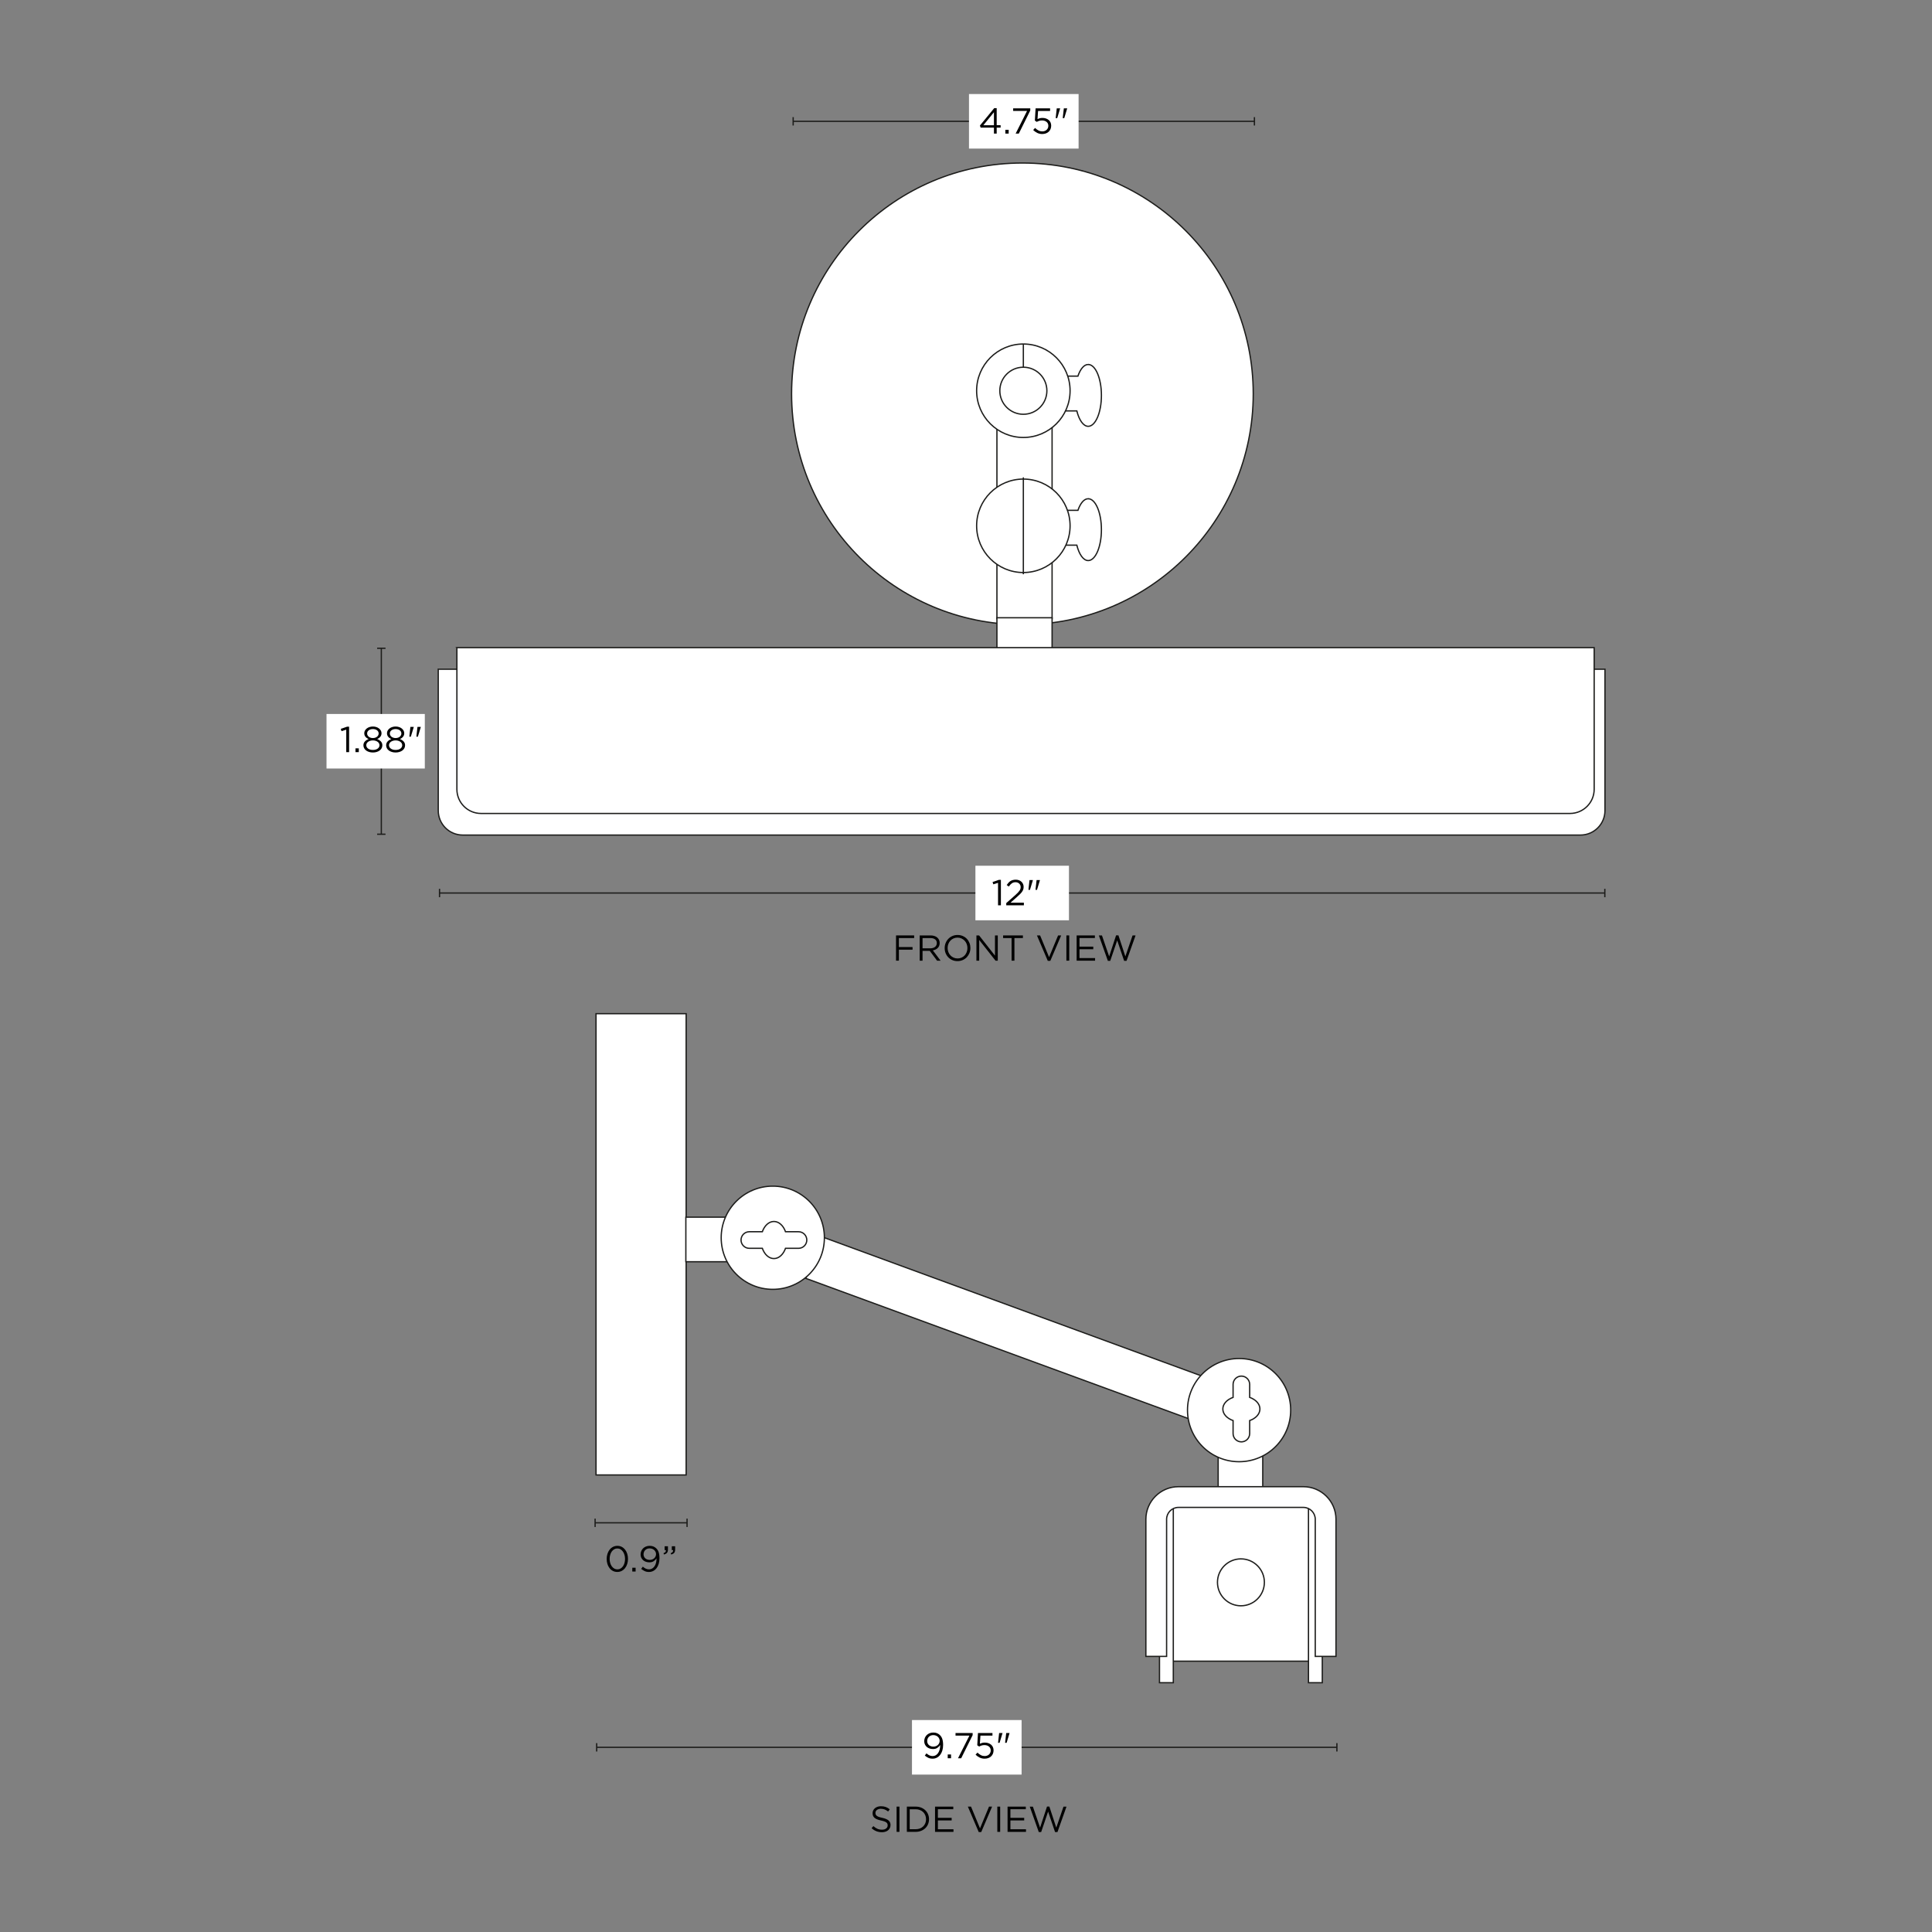 <svg viewBox="0 0 1500 1500" version="1.1" height="1500" width="1500" xmlns="http://www.w3.org/2000/svg" id="Texto_x2F_Números_x2F_Lineas">
  
  <rect x="0" y="0" width="1500" height="1500" fill="#808080" stroke="none"/>
  
  <defs>
    <style>
      .st0, .st1 {
        fill: #fff;
      }

      .st2 {
        fill: none;
      }

      .st2, .st1 {
        stroke: #1d1d1b;
        stroke-miterlimit: 10;
      }

      .st3 {
        fill: #1d1d1b;
      }
    </style>
  </defs>
  <g>
    <g>
      <rect height="122.67" width="108.33" y="1167.07" x="909.28" class="st1"></rect>
      <rect height="138.59" width="10.72" y="1167.86" x="1015.9" class="st1"></rect>
      <rect transform="translate(-176.75 2102.91) rotate(-90)" height="34.61" width="39.96" y="1122.53" x="943.1" class="st1"></rect>
      <rect height="138.59" width="10.72" y="1167.86" x="900.23" class="st1"></rect>
      <path d="M1037.25,1286.02h-16.09v-106.46c0-5.08-4.13-9.21-9.21-9.21h-96.99c-5.08,0-9.21,4.13-9.21,9.21v106.46h-16.09v-106.46c0-13.95,11.35-25.3,25.3-25.3h96.99c13.95,0,25.3,11.35,25.3,25.3v106.46Z" class="st1"></path>
      <circle r="18.21" cy="1228.52" cx="963.45" class="st1"></circle>
      <rect height="358.13" width="69.97" y="787.02" x="462.75" class="st1"></rect>
      <rect height="34.61" width="39.96" y="945" x="532.49" class="st1"></rect>
      <rect transform="translate(403.15 -206.89) rotate(20.13)" height="34.61" width="325.4" y="1014.97" x="621.7" class="st1"></rect>
      <circle r="40.06" cy="960.98" cx="599.99" class="st1"></circle>
      <path d="M619.96,956.31h-10.09c-1.66-4.7-5.05-7.96-9-7.96s-7.33,3.26-9,7.96h-10.09c-3.56,0-6.44,2.88-6.44,6.44s2.89,6.44,6.44,6.44h10.09c1.66,4.7,5.05,7.96,9,7.96s7.33-3.26,9-7.96h10.09c3.56,0,6.44-2.89,6.44-6.44s-2.88-6.44-6.44-6.44Z" class="st1"></path>
      <circle r="40.06" cy="1094.81" cx="962.03" class="st1"></circle>
      <path d="M957.36,1074.84v10.09c-4.7,1.66-7.96,5.05-7.96,9s3.26,7.33,7.96,9v10.09c0,3.56,2.88,6.44,6.44,6.44s6.44-2.89,6.44-6.44v-10.09c4.7-1.66,7.96-5.05,7.96-9s-3.26-7.33-7.96-9v-10.09c0-3.56-2.89-6.44-6.44-6.44s-6.44,2.88-6.44,6.44Z" class="st1"></path>
    </g>
    <g>
      <line y2="1356.61" x2="1037.96" y1="1356.61" x1="463.25" class="st2"></line>
      <rect height="6.5" width="1" y="1353.36" x="462.75" class="st3"></rect>
      <rect height="6.5" width="1" y="1353.36" x="1037.46" class="st3"></rect>
    </g>
    <rect height="42.35" width="85.1" y="1335.44" x="708.06" class="st0"></rect>
    <g>
      <line y2="1182.3" x2="533.43" y1="1182.3" x1="462.04" class="st2"></line>
      <rect height="6.5" width="1" y="1179.05" x="461.54" class="st3"></rect>
      <rect height="6.5" width="1" y="1179.05" x="532.93" class="st3"></rect>
    </g>
    <g>
      <path d="M486.98,1214.22c-.39,1.23-.95,2.31-1.67,3.23-.72.92-1.59,1.66-2.62,2.2-1.03.54-2.17.81-3.42.81s-2.41-.27-3.43-.8-1.89-1.26-2.6-2.18c-.72-.92-1.27-2-1.65-3.22-.38-1.22-.57-2.52-.57-3.91s.2-2.69.59-3.92c.39-1.23.95-2.31,1.67-3.23.72-.92,1.59-1.66,2.62-2.2,1.03-.54,2.17-.81,3.44-.81s2.38.27,3.4.8c1.02.53,1.88,1.26,2.6,2.18s1.27,2,1.65,3.22c.38,1.22.57,2.53.57,3.91s-.2,2.69-.59,3.92ZM484.86,1207.27c-.28-.98-.68-1.84-1.2-2.59-.52-.75-1.15-1.34-1.89-1.79s-1.56-.67-2.48-.67-1.74.22-2.48.66-1.36,1.03-1.88,1.76-.91,1.6-1.19,2.58c-.28.98-.42,2.01-.42,3.09s.14,2.12.42,3.11.68,1.86,1.2,2.6c.52.75,1.16,1.34,1.9,1.78s1.58.66,2.49.66,1.74-.22,2.48-.66c.74-.44,1.36-1.03,1.88-1.76.51-.74.91-1.6,1.18-2.58.27-.98.41-2.01.41-3.09s-.14-2.11-.42-3.09Z"></path>
      <path d="M490.91,1220.13v-2.94h2.58v2.94h-2.58Z"></path>
      <path d="M511.43,1214.13c-.39,1.3-.95,2.42-1.67,3.36-.72.94-1.58,1.68-2.58,2.2-1,.52-2.1.78-3.32.78-1.29,0-2.41-.23-3.36-.69-.95-.46-1.85-1.03-2.69-1.72l1.29-1.71c.8.71,1.59,1.24,2.35,1.58.77.35,1.59.52,2.46.52s1.68-.21,2.41-.64c.73-.43,1.35-1.02,1.86-1.78.51-.76.91-1.66,1.18-2.72.27-1.05.4-2.21.38-3.46-.54.86-1.26,1.6-2.16,2.21-.9.62-2.03.92-3.39.92-1.01,0-1.93-.15-2.77-.45-.84-.3-1.56-.72-2.16-1.26-.6-.54-1.06-1.19-1.4-1.93-.34-.75-.5-1.57-.5-2.46s.17-1.81.52-2.62c.35-.81.83-1.52,1.44-2.13.62-.61,1.36-1.08,2.23-1.43.87-.35,1.82-.52,2.87-.52,1.12,0,2.1.18,2.94.53.84.36,1.58.85,2.21,1.48.39.39.74.82,1.04,1.29.3.47.55,1,.76,1.61.21.61.36,1.3.48,2.07.11.78.17,1.66.17,2.65,0,1.57-.2,3-.59,4.3ZM508.96,1204.87c-.24-.54-.58-1.01-1.02-1.41-.44-.4-.97-.72-1.58-.95s-1.29-.35-2.02-.35-1.39.13-1.97.38-1.08.59-1.48,1.01-.71.91-.92,1.47c-.21.56-.32,1.15-.32,1.76s.12,1.21.35,1.74c.23.52.56.98.98,1.36s.93.68,1.53.9c.6.21,1.25.32,1.96.32.75,0,1.42-.13,2.03-.38.61-.25,1.12-.58,1.54-.99.42-.41.74-.89.97-1.43.22-.54.34-1.09.34-1.65,0-.63-.12-1.22-.36-1.76Z"></path>
      <path d="M516.66,1204.94c.3-.38.42-.87.36-1.47h-1.01v-2.94h2.58v2.52c0,1.14-.25,2-.76,2.59s-1.29,1-2.35,1.25l-.34-.98c.71-.26,1.21-.58,1.51-.97ZM522.24,1204.94c.3-.38.42-.87.37-1.47h-1.02v-2.94h2.58v2.52c0,1.14-.25,2-.75,2.59-.5.59-1.29,1-2.36,1.25l-.34-.98c.71-.26,1.22-.58,1.52-.97Z"></path>
    </g>
    <g>
      <path d="M679.93,1408.79c.15.37.42.71.81,1.02.39.31.93.59,1.62.84.69.25,1.58.49,2.66.71,2.18.49,3.79,1.16,4.83,2.02,1.04.86,1.55,2.05,1.55,3.56,0,.84-.17,1.61-.5,2.3-.33.69-.79,1.28-1.37,1.77s-1.28.86-2.11,1.12c-.82.26-1.72.39-2.69.39-1.57,0-3-.25-4.3-.76-1.3-.5-2.53-1.29-3.71-2.35l1.37-1.62c1.03.93,2.06,1.63,3.11,2.09,1.05.46,2.25.69,3.61.69s2.38-.31,3.18-.93,1.19-1.43,1.19-2.44c0-.47-.07-.88-.22-1.25-.15-.36-.41-.7-.79-1-.37-.3-.89-.57-1.56-.81-.66-.24-1.51-.48-2.54-.7-1.12-.24-2.1-.52-2.93-.84-.83-.32-1.52-.7-2.06-1.15-.54-.45-.94-.97-1.21-1.57-.26-.6-.39-1.31-.39-2.13s.16-1.5.48-2.16c.32-.66.77-1.22,1.34-1.7.58-.48,1.26-.85,2.04-1.12.78-.27,1.64-.41,2.58-.41,1.44,0,2.69.2,3.77.59s2.11.99,3.12,1.79l-1.29,1.71c-.92-.75-1.83-1.29-2.76-1.62s-1.89-.5-2.9-.5c-.64,0-1.21.08-1.72.25-.51.17-.95.39-1.32.67s-.64.62-.84,1.01c-.2.39-.29.81-.29,1.26s.07.89.22,1.26Z"></path>
      <path d="M698.33,1402.65v19.6h-2.21v-19.6h2.21Z"></path>
      <path d="M720.53,1416.3c-.5,1.2-1.22,2.25-2.14,3.12-.92.88-2.03,1.57-3.3,2.07-1.28.5-2.68.76-4.21.76h-6.8v-19.6h6.8c1.53,0,2.94.25,4.21.74,1.28.5,2.38,1.18,3.3,2.06.92.88,1.64,1.91,2.14,3.11.5,1.2.76,2.48.76,3.86s-.25,2.67-.76,3.88ZM718.42,1409.43c-.38-.95-.92-1.78-1.62-2.48s-1.55-1.25-2.56-1.65-2.13-.6-3.36-.6h-4.59v15.51h4.59c1.23,0,2.35-.2,3.36-.59,1.01-.39,1.86-.94,2.56-1.64.7-.7,1.24-1.52,1.62-2.45.38-.93.57-1.95.57-3.05s-.19-2.1-.57-3.05Z"></path>
      <path d="M740.13,1404.67h-11.96v6.69h10.7v2.02h-10.7v6.86h12.1v2.02h-14.31v-19.6h14.17v2.02Z"></path>
      <path d="M767.88,1402.65h2.38l-8.43,19.74h-1.96l-8.43-19.74h2.46l6.97,16.88,7-16.88Z"></path>
      <path d="M776.53,1402.65v19.6h-2.21v-19.6h2.21Z"></path>
      <path d="M796.44,1404.67h-11.96v6.69h10.7v2.02h-10.7v6.86h12.1v2.02h-14.31v-19.6h14.17v2.02Z"></path>
      <path d="M812.9,1402.6h1.82l5.38,16.38,5.6-16.32h2.32l-7,19.74h-1.88l-5.38-15.9-5.4,15.9h-1.85l-7-19.74h2.41l5.6,16.32,5.38-16.38Z"></path>
    </g>
    <g>
      <path d="M731.64,1359.09c-.39,1.3-.95,2.42-1.67,3.36-.72.94-1.58,1.68-2.58,2.2-1,.52-2.1.78-3.32.78-1.29,0-2.41-.23-3.36-.69-.95-.46-1.85-1.03-2.69-1.72l1.29-1.71c.8.71,1.59,1.24,2.35,1.58.77.35,1.59.52,2.46.52s1.68-.21,2.41-.64c.73-.43,1.35-1.02,1.86-1.78.51-.76.91-1.66,1.18-2.72.27-1.05.4-2.21.38-3.46-.54.86-1.26,1.6-2.16,2.21-.9.62-2.03.92-3.39.92-1.01,0-1.93-.15-2.77-.45-.84-.3-1.56-.72-2.16-1.26-.6-.54-1.06-1.19-1.4-1.93-.34-.75-.5-1.57-.5-2.46s.17-1.81.52-2.62c.35-.81.83-1.52,1.44-2.13.62-.61,1.36-1.08,2.23-1.43.87-.35,1.82-.52,2.87-.52,1.12,0,2.1.18,2.94.53.84.36,1.58.85,2.21,1.48.39.39.74.82,1.04,1.29.3.47.55,1,.76,1.61.21.61.36,1.3.48,2.07.11.78.17,1.66.17,2.65,0,1.57-.2,3-.59,4.3ZM729.17,1349.84c-.24-.54-.58-1.01-1.02-1.41-.44-.4-.97-.72-1.58-.95s-1.29-.35-2.02-.35-1.39.13-1.97.38-1.08.59-1.48,1.01-.71.91-.92,1.47c-.21.56-.32,1.15-.32,1.76s.12,1.21.35,1.74c.23.52.56.98.98,1.36s.93.68,1.53.9c.6.21,1.25.32,1.96.32.75,0,1.42-.13,2.03-.38.61-.25,1.12-.58,1.54-.99.42-.41.74-.89.97-1.43.22-.54.34-1.09.34-1.65,0-.63-.12-1.22-.36-1.76Z"></path>
      <path d="M735.81,1365.1v-2.94h2.58v2.94h-2.58Z"></path>
      <path d="M741.86,1345.5h13.3v1.65l-8.9,17.95h-2.46l8.85-17.58h-10.78v-2.02Z"></path>
      <path d="M759.27,1345.5h11.27v2.04h-9.33l-.42,6.27c.58-.26,1.16-.47,1.75-.63.59-.16,1.29-.24,2.11-.24.95,0,1.84.14,2.66.42.82.28,1.54.68,2.15,1.19.61.51,1.09,1.14,1.43,1.89.34.75.51,1.59.51,2.52s-.17,1.85-.51,2.65c-.34.79-.82,1.48-1.43,2.04-.61.57-1.35,1.01-2.2,1.32-.86.31-1.8.46-2.83.46-1.4,0-2.69-.29-3.88-.88s-2.23-1.33-3.12-2.23l1.46-1.6c.86.84,1.75,1.5,2.67,1.97.92.48,1.89.71,2.9.71.69,0,1.33-.11,1.92-.32s1.09-.52,1.5-.91c.41-.39.73-.85.97-1.39s.35-1.12.35-1.75-.12-1.18-.35-1.68c-.23-.5-.56-.94-.99-1.3-.43-.36-.94-.65-1.54-.85s-1.26-.31-1.99-.31c-.84,0-1.59.11-2.25.32-.66.21-1.28.48-1.86.8l-1.48-.98.56-9.55Z"></path>
      <path d="M775.74,1345.5h2.6v.14l-2.27,7.48h-1.18l.84-7.62ZM781.22,1345.5h2.58v.14l-2.27,7.48h-1.18l.87-7.62Z"></path>
    </g>
  </g>
  <g>
    <g>
      <circle r="179.21" cy="305.78" cx="793.8" class="st1"></circle>
      <path d="M844.89,387.21c-3.24,0-6.12,3.53-7.99,9.02h-11.41v27.03h10.55c1.78,7.14,5.07,11.96,8.85,11.96,5.66,0,10.25-10.75,10.25-24s-4.59-24-10.25-24Z" class="st1"></path>
      <rect height="150.64" width="42.83" y="329.72" x="774.01" class="st1"></rect>
      <path d="M844.89,282.98c-3.24,0-6.12,3.53-7.99,9.02h-11.41v27.03h10.55c1.78,7.14,5.07,11.96,8.85,11.96,5.66,0,10.25-10.75,10.25-24s-4.59-24-10.25-24Z" class="st1"></path>
      <circle r="36.28" cy="408.23" cx="794.53" class="st1"></circle>
      <circle r="36.28" cy="303.37" cx="794.53" class="st1"></circle>
      <line y2="445.85" x2="794.53" y1="370.61" x1="794.53" class="st2"></line>
      <line y2="296.26" x2="794.53" y1="267.07" x1="794.53" class="st2"></line>
      <circle r="18.27" cy="303.37" cx="794.53" class="st1"></circle>
      <rect height="36.18" width="42.83" y="479.62" x="774.01" class="st1"></rect>
      <path d="M340.26,519.58h905.83v109.75c0,10.48-8.51,19-19,19H359.26c-10.48,0-19-8.51-19-19v-109.75h0Z" class="st1"></path>
      <path d="M354.73,502.81h882.98v110c0,10.35-8.4,18.76-18.76,18.76H373.49c-10.35,0-18.76-8.4-18.76-18.76v-110h0Z" class="st1"></path>
    </g>
    <g>
      <line y2="693.33" x2="1245.99" y1="693.33" x1="341.25" class="st2"></line>
      <rect height="6.5" width="1" y="690.08" x="340.75" class="st3"></rect>
      <rect height="6.5" width="1" y="690.08" x="1245.49" class="st3"></rect>
    </g>
    <g>
      <line y2="647.69" x2="296.06" y1="503.31" x1="296.06" class="st2"></line>
      <rect height="1" width="6.5" y="502.81" x="292.81" class="st3"></rect>
      <rect height="1" width="6.5" y="647.19" x="292.81" class="st3"></rect>
    </g>
    <rect height="42.35" width="76.31" y="554.33" x="253.51" class="st0"></rect>
    <rect height="42.35" width="72.62" y="672.16" x="757.31" class="st0"></rect>
    <g>
      <path d="M709.76,728.3h-11.87v7h10.61v2.02h-10.61v8.54h-2.21v-19.6h14.08v2.04Z"></path>
      <path d="M727.54,745.86l-5.68-7.62h-5.6v7.62h-2.21v-19.6h8.43c1.08,0,2.06.14,2.93.42s1.61.68,2.23,1.19,1.09,1.13,1.43,1.85c.34.72.5,1.52.5,2.4,0,.82-.13,1.55-.39,2.2-.26.64-.63,1.21-1.11,1.68-.48.48-1.04.87-1.69,1.19-.65.32-1.36.54-2.13.67l6.02,8h-2.72ZM726.03,729.33c-.88-.68-2.11-1.03-3.71-1.03h-6.06v7.98h6.04c.73,0,1.4-.09,2.02-.28.62-.19,1.15-.46,1.6-.8s.8-.77,1.05-1.28.38-1.08.38-1.71c0-1.24-.44-2.2-1.32-2.88Z"></path>
      <path d="M752.69,739.91c-.49,1.22-1.17,2.3-2.04,3.23s-1.93,1.68-3.16,2.23c-1.23.55-2.59.83-4.09.83s-2.85-.27-4.07-.81c-1.22-.54-2.27-1.27-3.15-2.2-.88-.92-1.55-2-2.03-3.22-.48-1.22-.71-2.52-.71-3.88s.24-2.65.73-3.88c.48-1.22,1.17-2.3,2.04-3.23s1.93-1.68,3.16-2.23c1.23-.55,2.59-.83,4.09-.83s2.85.27,4.07.81c1.22.54,2.27,1.27,3.15,2.2.88.92,1.55,2,2.03,3.22s.71,2.52.71,3.88-.24,2.66-.73,3.88ZM750.54,732.92c-.38-.99-.92-1.85-1.61-2.58-.69-.73-1.51-1.31-2.45-1.74-.94-.43-1.97-.64-3.09-.64s-2.15.21-3.09.63c-.94.42-1.75.99-2.42,1.72-.67.73-1.2,1.58-1.58,2.56-.38.98-.57,2.03-.57,3.15s.19,2.17.57,3.16c.38.99.92,1.85,1.61,2.58.69.73,1.51,1.31,2.45,1.74.94.43,1.97.64,3.09.64s2.15-.21,3.09-.63c.94-.42,1.75-.99,2.42-1.72.67-.73,1.2-1.58,1.58-2.56.38-.98.57-2.03.57-3.15s-.19-2.17-.57-3.16Z"></path>
      <path d="M772.51,726.26h2.16v19.6h-1.76l-12.66-16.07v16.07h-2.16v-19.6h2.07l12.35,15.71v-15.71Z"></path>
      <path d="M787.6,745.86h-2.21v-17.56h-6.58v-2.04h15.37v2.04h-6.58v17.56Z"></path>
      <path d="M821.51,726.26h2.38l-8.43,19.74h-1.96l-8.43-19.74h2.46l6.97,16.88,7-16.88Z"></path>
      <path d="M830.16,726.26v19.6h-2.21v-19.6h2.21Z"></path>
      <path d="M850.07,728.28h-11.96v6.69h10.7v2.02h-10.7v6.86h12.1v2.02h-14.31v-19.6h14.17v2.02Z"></path>
      <path d="M866.53,726.2h1.82l5.38,16.38,5.6-16.32h2.32l-7,19.74h-1.88l-5.38-15.9-5.4,15.9h-1.85l-7-19.74h2.41l5.6,16.32,5.38-16.38Z"></path>
    </g>
    <g>
      <g>
        <line y2="94.19" x2="615.81" y1="94.19" x1="973.93" class="st2"></line>
        <rect height="6.5" width="1" y="90.94" x="973.43" class="st3"></rect>
        <rect height="6.5" width="1" y="90.94" x="615.31" class="st3"></rect>
      </g>
      <rect height="42.35" width="85.1" y="73.01" x="752.32" class="st0"></rect>
      <g>
        <path d="M773.83,83.98v13.24h3.05v1.85h-3.05v4.65h-2.13v-4.65h-10.33l-.56-1.6,11.09-13.5h1.93ZM771.7,87.12l-8.23,10.11h8.23v-10.11Z"></path>
        <path d="M780.55,103.72v-2.94h2.58v2.94h-2.58Z"></path>
        <path d="M786.6,84.12h13.3v1.65l-8.9,17.95h-2.46l8.85-17.58h-10.78v-2.02Z"></path>
        <path d="M804.01,84.12h11.27v2.04h-9.33l-.42,6.27c.58-.26,1.16-.47,1.75-.63.59-.16,1.29-.24,2.11-.24.95,0,1.84.14,2.66.42.82.28,1.54.68,2.15,1.19.61.51,1.09,1.14,1.43,1.89.34.75.51,1.59.51,2.52s-.17,1.85-.51,2.65c-.34.79-.82,1.48-1.43,2.04-.61.57-1.35,1.01-2.21,1.32s-1.8.46-2.83.46c-1.4,0-2.69-.29-3.88-.88s-2.23-1.33-3.12-2.23l1.46-1.6c.86.84,1.75,1.5,2.67,1.97.92.48,1.89.71,2.9.71.69,0,1.33-.11,1.92-.32s1.09-.52,1.5-.91c.41-.39.73-.85.97-1.39s.35-1.12.35-1.75-.12-1.18-.35-1.68c-.23-.5-.56-.94-.99-1.3-.43-.36-.94-.65-1.54-.85-.6-.21-1.26-.31-1.99-.31-.84,0-1.59.11-2.25.32-.66.21-1.28.48-1.86.8l-1.48-.98.56-9.55Z"></path>
        <path d="M820.48,84.12h2.6v.14l-2.27,7.48h-1.18l.84-7.62ZM825.96,84.12h2.58v.14l-2.27,7.48h-1.18l.87-7.62Z"></path>
      </g>
    </g>
    <g>
      <path d="M775.44,683.13h1.65v19.74h-2.21v-17.44l-3.7,1.15-.53-1.79,4.79-1.65Z"></path>
      <path d="M785.6,685.8c-.8.57-1.6,1.41-2.38,2.51l-1.62-1.18c.45-.65.91-1.24,1.37-1.76s.98-.96,1.53-1.31c.55-.35,1.17-.62,1.85-.8.68-.18,1.45-.28,2.31-.28s1.71.14,2.45.42c.74.28,1.38.67,1.92,1.16.54.5.96,1.08,1.26,1.76.3.68.45,1.42.45,2.23,0,.73-.1,1.39-.29,1.99-.2.6-.5,1.19-.91,1.78s-.92,1.19-1.54,1.82c-.62.62-1.35,1.31-2.21,2.06l-5.24,4.65h10.39v2.02h-13.69v-1.71l7.11-6.28c.75-.67,1.38-1.28,1.9-1.82.52-.54.95-1.05,1.27-1.53.33-.48.56-.94.7-1.4.14-.46.21-.93.21-1.42,0-.58-.11-1.1-.32-1.56-.21-.46-.5-.85-.85-1.18s-.77-.58-1.26-.76c-.49-.18-.99-.27-1.51-.27-1.12,0-2.08.29-2.88.85Z"></path>
      <path d="M799.32,683.27h2.6v.14l-2.27,7.48h-1.18l.84-7.62ZM804.81,683.27h2.58v.14l-2.27,7.48h-1.18l.87-7.62Z"></path>
    </g>
    <g>
      <path d="M269.4,564.21h1.64v19.74h-2.21v-17.44l-3.7,1.15-.53-1.79,4.8-1.65Z"></path>
      <path d="M276,583.95v-2.94h2.58v2.94h-2.58Z"></path>
      <path d="M296.3,580.93c-.37.69-.89,1.28-1.55,1.76s-1.44.86-2.33,1.13c-.89.27-1.86.41-2.91.41s-2.01-.14-2.91-.41c-.89-.27-1.67-.65-2.33-1.13-.66-.49-1.18-1.07-1.55-1.76-.37-.69-.56-1.45-.56-2.27,0-1.18.38-2.17,1.13-2.98.75-.81,1.72-1.43,2.89-1.86-.45-.21-.88-.45-1.29-.74-.41-.29-.77-.62-1.08-.98-.31-.36-.55-.78-.73-1.25s-.27-.99-.27-1.57c0-.77.18-1.46.55-2.1.36-.63.85-1.18,1.46-1.65.61-.47,1.32-.83,2.13-1.08.81-.25,1.67-.38,2.56-.38s1.75.13,2.56.38c.81.25,1.52.61,2.13,1.08.61.47,1.09,1.02,1.46,1.65.36.64.55,1.33.55,2.1,0,.58-.09,1.1-.27,1.57-.18.47-.42.88-.73,1.25-.31.36-.67.69-1.08.98-.41.29-.84.54-1.3.74,1.17.43,2.14,1.04,2.89,1.85s1.13,1.79,1.13,2.97c0,.84-.19,1.61-.56,2.3ZM294.24,577.07c-.27-.46-.64-.85-1.09-1.17-.46-.33-1-.58-1.63-.77-.63-.19-1.3-.28-2.01-.28s-1.38.09-2.01.28c-.63.19-1.17.44-1.64.77-.47.33-.83.72-1.09,1.17-.26.46-.39.96-.39,1.52,0,.5.12.98.35,1.42.23.45.57.84,1.01,1.17.44.33.98.6,1.61.79.64.2,1.36.29,2.16.29s1.53-.1,2.16-.29,1.17-.46,1.61-.79.78-.73,1.01-1.17c.23-.45.35-.92.35-1.42,0-.56-.14-1.06-.41-1.52ZM293.67,568.08c-.22-.42-.54-.78-.94-1.09-.4-.31-.88-.54-1.43-.71-.55-.17-1.14-.25-1.78-.25s-1.23.08-1.78.25c-.55.17-1.03.4-1.43.71-.4.31-.71.67-.94,1.07-.22.41-.34.86-.34,1.37,0,.54.12,1.03.35,1.46.23.44.55.81.95,1.13.4.32.88.56,1.43.74s1.13.26,1.75.26,1.2-.09,1.75-.26,1.03-.42,1.43-.74c.4-.32.72-.69.95-1.13.23-.44.35-.92.35-1.46,0-.48-.11-.93-.34-1.35Z"></path>
      <path d="M313.94,580.93c-.37.69-.89,1.28-1.55,1.76s-1.44.86-2.33,1.13c-.89.27-1.86.41-2.91.41s-2.01-.14-2.91-.41c-.89-.27-1.67-.65-2.33-1.13-.66-.49-1.18-1.07-1.55-1.76-.37-.69-.56-1.45-.56-2.27,0-1.18.38-2.17,1.13-2.98.75-.81,1.72-1.43,2.89-1.86-.45-.21-.88-.45-1.29-.74-.41-.29-.77-.62-1.08-.98-.31-.36-.55-.78-.73-1.25s-.27-.99-.27-1.57c0-.77.18-1.46.55-2.1.36-.63.85-1.18,1.46-1.65.61-.47,1.32-.83,2.13-1.08.81-.25,1.67-.38,2.56-.38s1.75.13,2.56.38c.81.25,1.52.61,2.13,1.08.61.47,1.09,1.02,1.46,1.65.36.64.55,1.33.55,2.1,0,.58-.09,1.1-.27,1.57-.18.47-.42.88-.73,1.25-.31.36-.67.69-1.08.98-.41.29-.84.54-1.3.74,1.17.43,2.14,1.04,2.89,1.85s1.13,1.79,1.13,2.97c0,.84-.19,1.61-.56,2.3ZM311.88,577.07c-.27-.46-.64-.85-1.09-1.17-.46-.33-1-.58-1.63-.77-.63-.19-1.3-.28-2.01-.28s-1.38.09-2.01.28c-.63.19-1.17.44-1.64.77-.47.33-.83.72-1.09,1.17-.26.46-.39.96-.39,1.52,0,.5.12.98.35,1.42.23.45.57.84,1.01,1.17.44.33.98.6,1.61.79.64.2,1.36.29,2.16.29s1.53-.1,2.16-.29,1.17-.46,1.61-.79.78-.73,1.01-1.17c.23-.45.35-.92.35-1.42,0-.56-.14-1.06-.41-1.52ZM311.31,568.08c-.22-.42-.54-.78-.94-1.09-.4-.31-.88-.54-1.43-.71-.55-.17-1.14-.25-1.78-.25s-1.23.08-1.78.25c-.55.17-1.03.4-1.43.71-.4.31-.71.67-.94,1.07-.22.41-.34.86-.34,1.37,0,.54.12,1.03.35,1.46.23.44.55.81.95,1.13.4.32.88.56,1.43.74s1.13.26,1.75.26,1.2-.09,1.75-.26,1.03-.42,1.43-.74c.4-.32.72-.69.95-1.13.23-.44.35-.92.35-1.46,0-.48-.11-.93-.34-1.35Z"></path>
      <path d="M318.64,564.35h2.6v.14l-2.27,7.48h-1.18l.84-7.62ZM324.13,564.35h2.58v.14l-2.27,7.48h-1.18l.87-7.62Z"></path>
    </g>
  </g>
</svg>